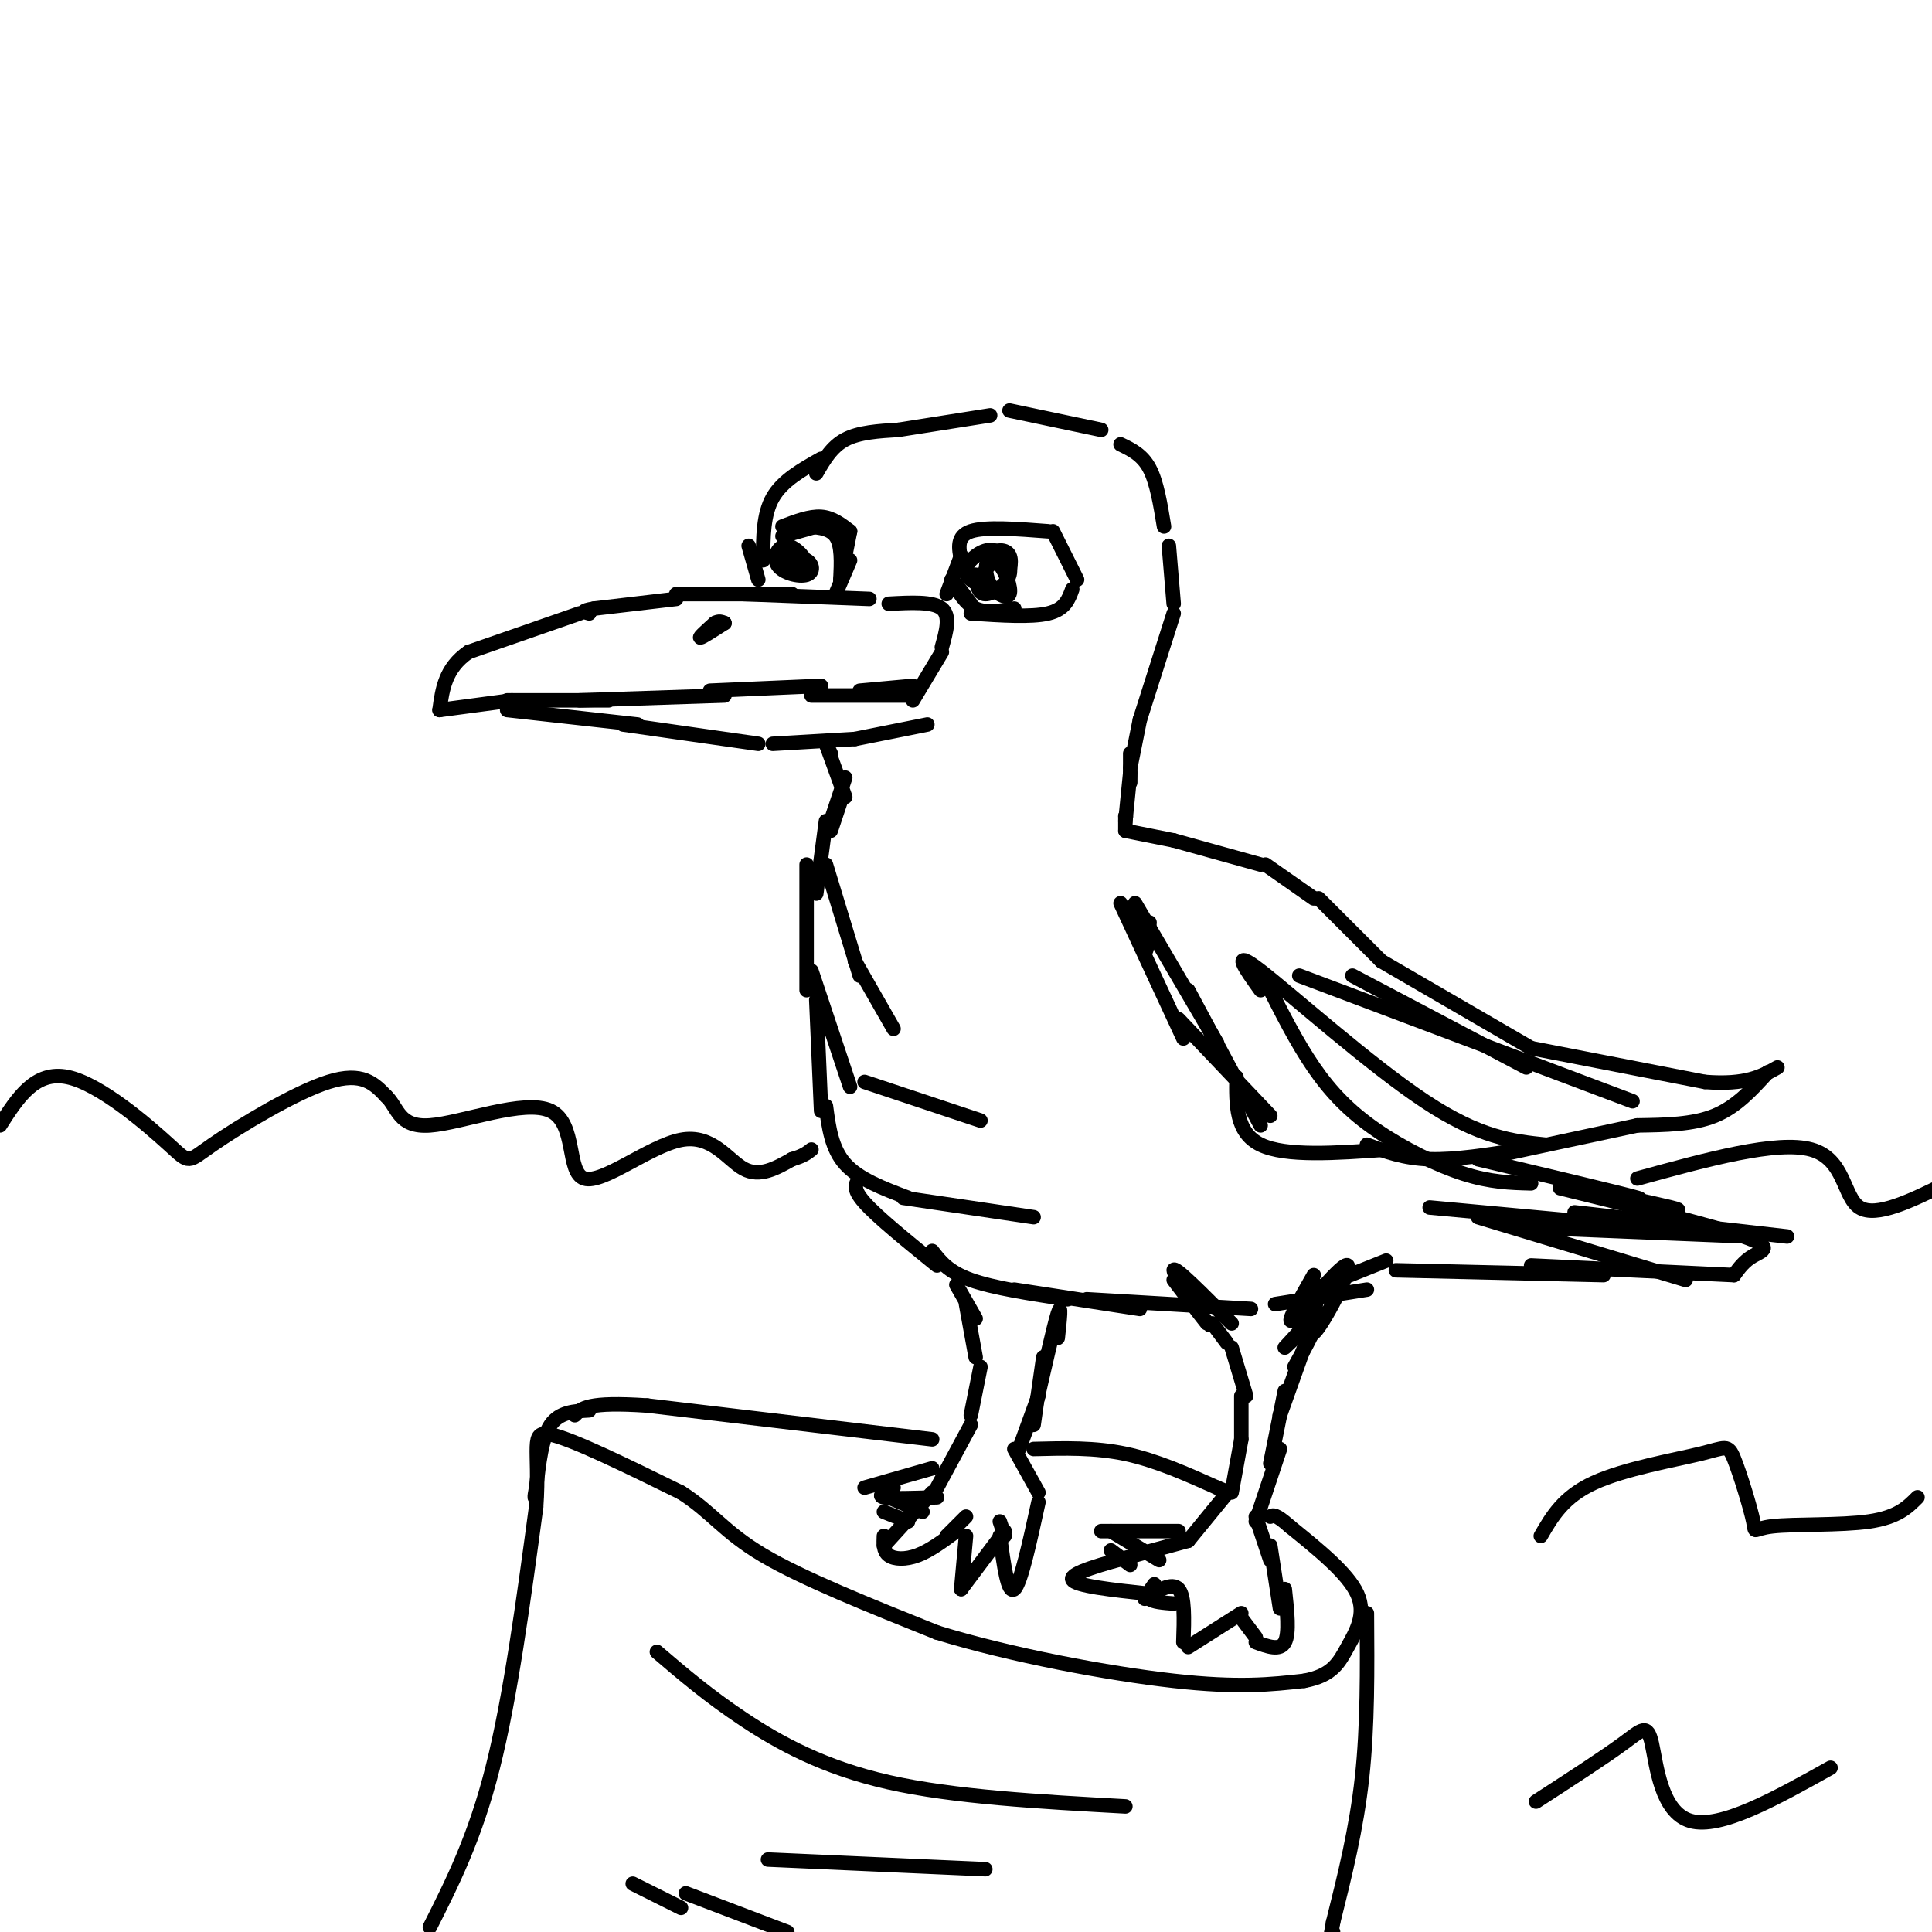 <svg viewBox='0 0 400 400' version='1.1' xmlns='http://www.w3.org/2000/svg' xmlns:xlink='http://www.w3.org/1999/xlink'><g fill='none' stroke='rgb(0,0,0)' stroke-width='3' stroke-linecap='round' stroke-linejoin='round'><path d='M140,124c0.000,0.000 -17.000,2.000 -17,2'/><path d='M123,126c-3.000,0.500 -2.000,0.750 -1,1'/><path d='M120,127c0.000,0.000 -23.000,8.000 -23,8'/><path d='M97,135c-4.833,3.333 -5.417,7.667 -6,12'/><path d='M91,147c0.000,0.000 15.000,-2.000 15,-2'/><path d='M105,145c0.000,0.000 21.000,0.000 21,0'/><path d='M120,145c0.000,0.000 30.000,-1.000 30,-1'/><path d='M147,143c0.000,0.000 23.000,-1.000 23,-1'/><path d='M105,147c0.000,0.000 27.000,3.000 27,3'/><path d='M129,150c0.000,0.000 28.000,4.000 28,4'/><path d='M160,154c0.000,0.000 17.000,-1.000 17,-1'/><path d='M177,153c0.000,0.000 15.000,-3.000 15,-3'/><path d='M168,144c0.000,0.000 21.000,0.000 21,0'/><path d='M178,143c0.000,0.000 11.000,-1.000 11,-1'/><path d='M140,123c0.000,0.000 24.000,0.000 24,0'/><path d='M154,123c0.000,0.000 26.000,1.000 26,1'/><path d='M184,125c4.583,-0.250 9.167,-0.500 11,1c1.833,1.500 0.917,4.750 0,8'/><path d='M195,135c0.000,0.000 -6.000,10.000 -6,10'/><path d='M157,120c0.000,0.000 -2.000,-7.000 -2,-7'/><path d='M158,116c0.000,-4.750 0.000,-9.500 2,-13c2.000,-3.500 6.000,-5.750 10,-8'/><path d='M169,98c1.583,-2.750 3.167,-5.500 6,-7c2.833,-1.500 6.917,-1.750 11,-2'/><path d='M186,89c0.000,0.000 19.000,-3.000 19,-3'/><path d='M209,85c0.000,0.000 19.000,4.000 19,4'/><path d='M232,92c2.250,1.083 4.500,2.167 6,5c1.500,2.833 2.250,7.417 3,12'/><path d='M242,113c0.000,0.000 1.000,12.000 1,12'/><path d='M243,127c0.000,0.000 -7.000,22.000 -7,22'/><path d='M196,123c0.000,0.000 3.000,-8.000 3,-8'/><path d='M199,116c-0.500,-2.500 -1.000,-5.000 2,-6c3.000,-1.000 9.500,-0.500 16,0'/><path d='M218,110c0.000,0.000 5.000,10.000 5,10'/><path d='M222,122c-0.750,2.083 -1.500,4.167 -5,5c-3.500,0.833 -9.750,0.417 -16,0'/><path d='M201,125c0.000,0.000 -3.000,-4.000 -3,-4'/><path d='M197,120c1.417,2.500 2.833,5.000 5,6c2.167,1.000 5.083,0.500 8,0'/><path d='M150,129c-2.333,1.500 -4.667,3.000 -5,3c-0.333,0.000 1.333,-1.500 3,-3'/><path d='M148,129c0.833,-0.500 1.417,-0.250 2,0'/><path d='M162,111c0.000,0.000 7.000,-2.000 7,-2'/><path d='M162,109c2.833,-1.083 5.667,-2.167 8,-2c2.333,0.167 4.167,1.583 6,3'/><path d='M176,110c0.000,0.000 -2.000,10.000 -2,10'/><path d='M174,120c0.167,-3.583 0.333,-7.167 -1,-9c-1.333,-1.833 -4.167,-1.917 -7,-2'/><path d='M176,116c0.000,0.000 -3.000,7.000 -3,7'/><path d='M171,154c0.000,0.000 1.000,2.000 1,2'/><path d='M171,154c0.000,0.000 4.000,11.000 4,11'/><path d='M175,161c0.000,0.000 -3.000,9.000 -3,9'/><path d='M174,166c0.000,0.000 -2.000,6.000 -2,6'/><path d='M236,149c0.000,0.000 -2.000,10.000 -2,10'/><path d='M234,156c0.000,0.000 0.000,6.000 0,6'/><path d='M234,160c0.000,0.000 -1.000,10.000 -1,10'/><path d='M233,169c0.000,0.000 0.100,0.100 0.1,0.1'/><path d='M233,169c0.000,0.000 0.000,3.000 0,3'/><path d='M233,172c0.000,0.000 10.000,2.000 10,2'/><path d='M243,174c0.000,0.000 18.000,5.000 18,5'/><path d='M262,179c0.000,0.000 10.000,7.000 10,7'/><path d='M273,186c0.000,0.000 13.000,13.000 13,13'/><path d='M286,199c0.000,0.000 31.000,18.000 31,18'/><path d='M317,217c0.000,0.000 36.000,7.000 36,7'/><path d='M353,224c8.500,0.667 11.750,-1.167 15,-3'/><path d='M366,222c-3.250,3.583 -6.500,7.167 -11,9c-4.500,1.833 -10.250,1.917 -16,2'/><path d='M339,233c0.000,0.000 -28.000,6.000 -28,6'/><path d='M315,238c-6.833,1.083 -13.667,2.167 -19,2c-5.333,-0.167 -9.167,-1.583 -13,-3'/><path d='M287,238c-10.417,0.750 -20.833,1.500 -26,-1c-5.167,-2.500 -5.083,-8.250 -5,-14'/><path d='M261,233c0.000,0.000 -15.000,-28.000 -15,-28'/><path d='M252,216c0.000,0.000 -17.000,-29.000 -17,-29'/><path d='M238,191c-0.250,3.167 -0.500,6.333 -1,6c-0.500,-0.333 -1.250,-4.167 -2,-8'/><path d='M232,187c0.000,0.000 13.000,28.000 13,28'/><path d='M244,211c0.000,0.000 19.000,20.000 19,20'/><path d='M171,170c0.000,0.000 -2.000,15.000 -2,15'/><path d='M171,179c0.000,0.000 7.000,23.000 7,23'/><path d='M177,199c0.000,0.000 8.000,14.000 8,14'/><path d='M167,179c0.000,0.000 0.000,26.000 0,26'/><path d='M168,201c0.000,0.000 8.000,24.000 8,24'/><path d='M179,224c0.000,0.000 24.000,8.000 24,8'/><path d='M169,207c0.000,0.000 1.000,23.000 1,23'/><path d='M171,229c0.583,4.417 1.167,8.833 4,12c2.833,3.167 7.917,5.083 13,7'/><path d='M187,248c0.000,0.000 27.000,4.000 27,4'/><path d='M178,244c-0.833,1.000 -1.667,2.000 1,5c2.667,3.000 8.833,8.000 15,13'/><path d='M193,259c1.667,2.167 3.333,4.333 8,6c4.667,1.667 12.333,2.833 20,4'/><path d='M210,267c0.000,0.000 26.000,4.000 26,4'/><path d='M225,269c0.000,0.000 34.000,2.000 34,2'/><path d='M264,270c0.000,0.000 19.000,-3.000 19,-3'/><path d='M272,267c0.000,0.000 15.000,-6.000 15,-6'/><path d='M289,263c0.000,0.000 43.000,1.000 43,1'/><path d='M317,262c0.000,0.000 42.000,2.000 42,2'/><path d='M359,264c1.067,-1.467 2.133,-2.933 4,-4c1.867,-1.067 4.533,-1.733 -2,-4c-6.533,-2.267 -22.267,-6.133 -38,-10'/><path d='M343,250c3.167,0.417 6.333,0.833 3,0c-3.333,-0.833 -13.167,-2.917 -23,-5'/><path d='M323,245c9.417,1.917 18.833,3.833 16,3c-2.833,-0.833 -17.917,-4.417 -33,-8'/><path d='M262,203c3.208,6.393 6.417,12.786 10,18c3.583,5.214 7.542,9.250 13,13c5.458,3.750 12.417,7.214 18,9c5.583,1.786 9.792,1.893 14,2'/><path d='M261,205c-3.222,-4.489 -6.444,-8.978 0,-4c6.444,4.978 22.556,19.422 34,27c11.444,7.578 18.222,8.289 25,9'/><path d='M269,202c0.000,0.000 69.000,26.000 69,26'/><path d='M280,202c0.000,0.000 36.000,19.000 36,19'/><path d='M306,252c0.000,0.000 43.000,13.000 43,13'/><path d='M296,250c0.000,0.000 54.000,5.000 54,5'/><path d='M326,251c0.000,0.000 44.000,5.000 44,5'/><path d='M313,254c0.000,0.000 49.000,2.000 49,2'/><path d='M243,265c4.000,5.267 8.000,10.533 7,9c-1.000,-1.533 -7.000,-9.867 -7,-11c0.000,-1.133 6.000,4.933 12,11'/><path d='M272,264c-3.158,5.553 -6.316,11.107 -4,9c2.316,-2.107 10.105,-11.874 11,-11c0.895,0.874 -5.105,12.389 -7,14c-1.895,1.611 0.316,-6.683 1,-9c0.684,-2.317 -0.158,1.341 -1,5'/><path d='M272,272c-1.917,2.762 -6.208,7.167 -6,7c0.208,-0.167 4.917,-4.905 6,-5c1.083,-0.095 -1.458,4.452 -4,9'/><path d='M251,274c0.000,0.000 3.000,4.000 3,4'/><path d='M255,279c0.000,0.000 3.000,10.000 3,10'/><path d='M257,289c0.000,0.000 0.000,9.000 0,9'/><path d='M257,298c0.000,0.000 -2.000,11.000 -2,11'/><path d='M255,308c0.000,0.000 -9.000,11.000 -9,11'/><path d='M246,319c0.000,0.000 -11.000,3.000 -11,3'/><path d='M235,322c-6.750,1.833 -13.500,3.667 -13,5c0.500,1.333 8.250,2.167 16,3'/><path d='M237,331c2.833,-1.750 5.667,-3.500 7,-2c1.333,1.500 1.167,6.250 1,11'/><path d='M246,341c0.000,0.000 11.000,-7.000 11,-7'/><path d='M257,335c0.000,0.000 3.000,4.000 3,4'/><path d='M260,340c2.500,0.917 5.000,1.833 6,0c1.000,-1.833 0.500,-6.417 0,-11'/><path d='M265,333c0.000,0.000 -2.000,-13.000 -2,-13'/><path d='M263,323c0.000,0.000 -3.000,-9.000 -3,-9'/><path d='M260,315c0.000,0.000 5.000,-15.000 5,-15'/><path d='M263,303c0.000,0.000 3.000,-15.000 3,-15'/><path d='M266,290c-0.833,2.417 -1.667,4.833 -1,3c0.667,-1.833 2.833,-7.917 5,-14'/><path d='M198,266c0.000,0.000 4.000,7.000 4,7'/><path d='M200,270c0.000,0.000 2.000,11.000 2,11'/><path d='M203,283c0.000,0.000 -2.000,10.000 -2,10'/><path d='M201,295c0.000,0.000 -7.000,13.000 -7,13'/><path d='M193,309c0.000,0.000 -10.000,11.000 -10,11'/><path d='M183,318c-0.067,1.578 -0.133,3.156 1,4c1.133,0.844 3.467,0.956 6,0c2.533,-0.956 5.267,-2.978 8,-5'/><path d='M196,318c0.000,0.000 4.000,-4.000 4,-4'/><path d='M200,318c0.000,0.000 -1.000,11.000 -1,11'/><path d='M199,329c0.000,0.000 9.000,-12.000 9,-12'/><path d='M208,318c0.000,0.000 -1.000,-3.000 -1,-3'/><path d='M207,318c0.833,6.083 1.667,12.167 3,11c1.333,-1.167 3.167,-9.583 5,-18'/><path d='M215,309c0.000,0.000 -5.000,-9.000 -5,-9'/><path d='M211,300c0.000,0.000 4.000,-11.000 4,-11'/><path d='M214,295c0.000,0.000 2.000,-14.000 2,-14'/><path d='M214,293c2.083,-9.167 4.167,-18.333 5,-21c0.833,-2.667 0.417,1.167 0,5'/><path d='M193,304c0.000,0.000 -14.000,4.000 -14,4'/><path d='M185,308c-1.750,0.833 -3.500,1.667 -2,2c1.500,0.333 6.250,0.167 11,0'/><path d='M184,310c0.000,0.000 7.000,3.000 7,3'/><path d='M183,313c0.000,0.000 5.000,2.000 5,2'/><path d='M244,317c0.000,0.000 -16.000,0.000 -16,0'/><path d='M230,317c0.000,0.000 10.000,6.000 10,6'/><path d='M230,321c0.000,0.000 4.000,3.000 4,3'/><path d='M239,328c-0.833,1.167 -1.667,2.333 -1,3c0.667,0.667 2.833,0.833 5,1'/><path d='M204,118c0.929,-1.117 1.858,-2.234 3,-1c1.142,1.234 2.497,4.820 2,6c-0.497,1.180 -2.844,-0.044 -4,-2c-1.156,-1.956 -1.119,-4.642 0,-6c1.119,-1.358 3.320,-1.388 4,0c0.680,1.388 -0.160,4.194 -1,7'/><path d='M208,122c-1.677,0.824 -5.370,-0.616 -7,-2c-1.630,-1.384 -1.196,-2.711 0,-4c1.196,-1.289 3.156,-2.542 5,-2c1.844,0.542 3.573,2.877 3,5c-0.573,2.123 -3.450,4.035 -5,4c-1.550,-0.035 -1.775,-2.018 -2,-4'/><path d='M161,116c2.349,-0.359 4.697,-0.718 6,0c1.303,0.718 1.559,2.513 0,3c-1.559,0.487 -4.933,-0.333 -6,-2c-1.067,-1.667 0.174,-4.179 2,-4c1.826,0.179 4.236,3.051 4,4c-0.236,0.949 -3.118,-0.026 -6,-1'/><path d='M89,399c4.667,-9.250 9.333,-18.500 13,-33c3.667,-14.500 6.333,-34.250 9,-54'/><path d='M111,312c0.867,-12.267 -1.467,-15.933 3,-15c4.467,0.933 15.733,6.467 27,12'/><path d='M141,309c6.378,4.044 8.822,8.156 17,13c8.178,4.844 22.089,10.422 36,16'/><path d='M194,338c15.289,4.711 35.511,8.489 49,10c13.489,1.511 20.244,0.756 27,0'/><path d='M270,348c5.929,-1.095 7.250,-3.833 9,-7c1.750,-3.167 3.929,-6.762 2,-11c-1.929,-4.238 -7.964,-9.119 -14,-14'/><path d='M267,316c-3.000,-2.667 -3.500,-2.333 -4,-2'/><path d='M193,298c0.000,0.000 -59.000,-7.000 -59,-7'/><path d='M134,291c-12.333,-0.833 -13.667,0.583 -15,2'/><path d='M214,300c6.333,-0.167 12.667,-0.333 19,1c6.333,1.333 12.667,4.167 19,7'/><path d='M252,308c3.333,1.333 2.167,1.167 1,1'/><path d='M283,334c0.083,11.667 0.167,23.333 -1,34c-1.167,10.667 -3.583,20.333 -6,30'/><path d='M276,398c-1.000,5.333 -0.500,3.667 0,2'/><path d='M122,292c-3.083,0.167 -6.167,0.333 -8,3c-1.833,2.667 -2.417,7.833 -3,13'/><path d='M111,308c-0.500,2.500 -0.250,2.250 0,2'/><path d='M136,342c5.356,4.578 10.711,9.156 18,14c7.289,4.844 16.511,9.956 30,13c13.489,3.044 31.244,4.022 49,5'/><path d='M204,387c0.000,0.000 -45.000,-2.000 -45,-2'/><path d='M142,392c0.000,0.000 21.000,8.000 21,8'/><path d='M131,390c0.000,0.000 10.000,5.000 10,5'/><path d='M0,233c3.640,-5.703 7.279,-11.407 14,-10c6.721,1.407 16.523,9.923 21,14c4.477,4.077 3.628,3.713 9,0c5.372,-3.713 16.963,-10.775 24,-13c7.037,-2.225 9.518,0.388 12,3'/><path d='M80,227c2.417,2.275 2.460,6.462 9,6c6.540,-0.462 19.578,-5.574 25,-3c5.422,2.574 3.226,12.834 7,14c3.774,1.166 13.516,-6.763 20,-8c6.484,-1.237 9.710,4.218 13,6c3.290,1.782 6.645,-0.109 10,-2'/><path d='M164,240c2.333,-0.667 3.167,-1.333 4,-2'/><path d='M339,244c14.489,-3.978 28.978,-7.956 36,-6c7.022,1.956 6.578,9.844 10,12c3.422,2.156 10.711,-1.422 18,-5'/><path d='M319,318c2.336,-4.043 4.672,-8.086 11,-11c6.328,-2.914 16.648,-4.700 22,-6c5.352,-1.300 5.735,-2.113 7,1c1.265,3.113 3.411,10.154 4,13c0.589,2.846 -0.380,1.497 4,1c4.380,-0.497 14.109,-0.142 20,-1c5.891,-0.858 7.946,-2.929 10,-5'/><path d='M318,373c6.994,-4.530 13.988,-9.060 18,-12c4.012,-2.940 5.042,-4.292 6,0c0.958,4.292 1.845,14.226 8,16c6.155,1.774 17.577,-4.613 29,-11'/></g>
</svg>